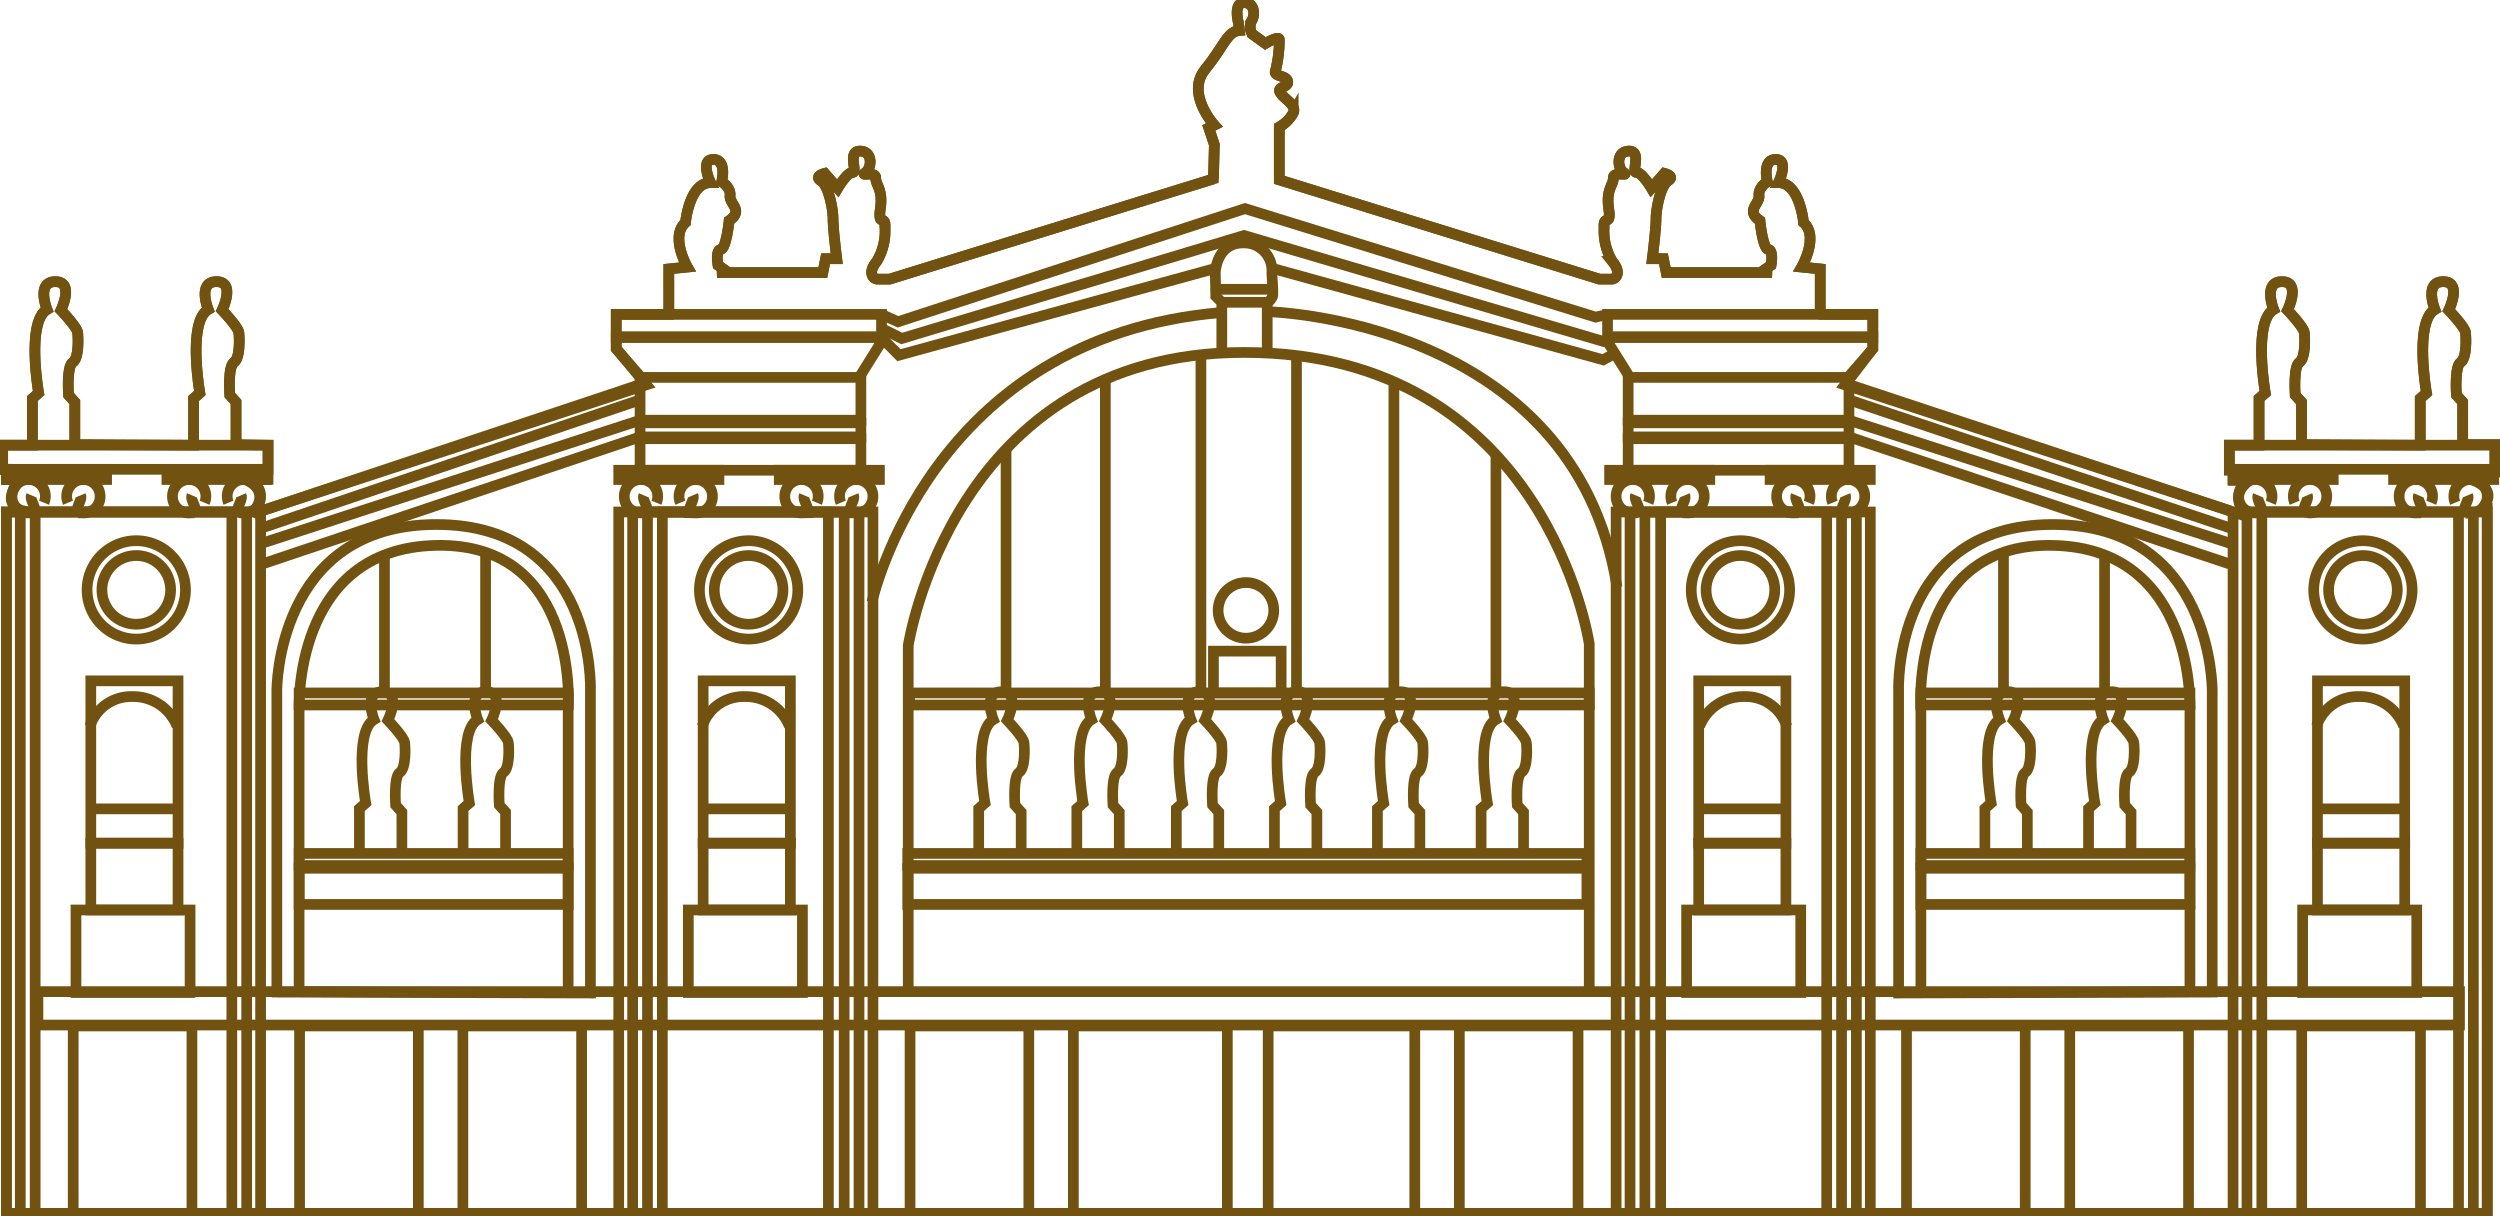 <svg xmlns="http://www.w3.org/2000/svg" viewBox="0 0 233.5 113.579">
	<defs>
		<style>.cls-1{fill:none;stroke:#715211;stroke-width:1;}</style>
	</defs>
	<path class="cls-1" d="M169.852,29.363h5.07v3.207L172.326,35.946l37.881,12.41s-2.473-1.688-.112-3.485h-1.528v-.95h-.347V41.58h2.775V37.225l.584-.52s-1.17-6.629.78-7.798c0,0-1.039-2.6.78-2.6,1.82,0,.52,2.664.52,2.664s1.495,1.56,1.559,2.08c.066.52.13,2.404-.455,2.795-.584.389-.389,3.054-.389,3.054l.586.65v3.964l11.09.066V37.225l.586-.52s-1.17-6.629.779-7.798c0,0-1.039-2.6.78-2.6,1.82,0,.52,2.664.52,2.664s1.495,1.56,1.561,2.08c.064.52.129,2.404-.455,2.795-.586.389-.389,3.054-.389,3.054l.584.65v3.964H233.25v2.57l-.517.518-1.984.184s2.95.759.927,2.895h0l.632-.12v65.768H.598v-65.51h2.063l-.632-.136c-2.136-.786-.112-2.896-.112-2.896H.598v-.954H.25V41.58H3.024V37.225l.585-.52s-1.17-6.629.78-7.798c0,0-1.04-2.6.78-2.6s.521,2.664.521,2.664,1.495,1.56,1.559,2.08c.065.52.13,2.404-.455,2.795-.585.389-.39,3.054-.39,3.054l.585.65v3.964l11.091.066V37.225l.585-.52s-1.17-6.629.78-7.798c0,0-1.04-2.6.78-2.6s.521,2.664.521,2.664,1.495,1.56,1.56,2.08c.064.52.129,2.404-.455,2.795-.585.389-.39,3.054-.39,3.054l.585.65v3.964l2.99.066v3.181H22.781s2.292.674,1.167,2.697c-.225.899.437.273.437.273L60.368,35.946l-2.813-3.376V29.363h4.912V25.119l1.733-.175s-1.647-2.859-.174-4.159c0,0,.347-3.725,2.34-3.725,0,0-1.04-2.167.26-2.167,1.3,0,.78,2.08.78,2.08s.866.52.78,1.3c-.086.779,1.301,1.387-.086,2.339,0,0-.261,2.602-.78,2.687-.52.085-.26,1.472-.26,1.472l.866.607-.954.085h9.879l.26-1.3h1.04s-.346-2.769-.346-3.725c0-.954-.433-3.121-1.126-3.554-.693-.433.346-.692.346-.692l1.214,1.387s.866-1.474,1.386-1.474c.52,0-.519-1.993.694-1.993s1.127,1.558.52,1.993c-.607.434.953-.175.953.52,0,.695.693,1.039.434,2.859s.521.433.434,1.82a5.506,5.506,0,0,1-.78,3.12c-.867,1.039-.348,1.647.086,1.647h1.126l30.244-9.359.085-3.205-.52-1.559.52-.261s-2.685-2.944-.866-5.198c1.82-2.256,2.077-3.552,3.205-3.639l-.085-.695S115.155.25,116.194.25c1.041,0,1.041,1.212.693,1.731a1.251,1.251,0,0,0,.087,1.213l1.213.867s1.299-.782,1.299-.348a11.725,11.725,0,0,1-.346,2.861c-.261.607,1.039.431,1.126,1.039.087.607-1.038.433-.692,1.039.344.608,1.559,1.128,1.212,1.907a3.361,3.361,0,0,1-1.3,1.3v4.939l29.898,9.272h1.128c.433,0,.953-.608.087-1.647a5.496,5.496,0,0,1-.78-3.12c-.088-1.387.693,0,.433-1.82-.259-1.82.433-2.164.433-2.859s1.561-.085.954-.52c-.608-.436-.693-1.993.521-1.993,1.21,0,.172,1.993.692,1.993.52,0,1.387,1.474,1.387,1.474l1.213-1.387s1.039.259.348.692c-.695.433-1.128,2.6-1.128,3.554,0,.955-.347,3.725-.347,3.725h1.039l.261,1.3h9.879l-.953-.085.867-.607s.261-1.387-.261-1.472c-.52-.085-.779-2.687-.779-2.687-1.39-.953,0-1.561-.088-2.339-.087-.78.78-1.3.78-1.3s-.52-2.08.78-2.08.259,2.167.259,2.167c1.994,0,2.341,3.725,2.341,3.725,1.472,1.3-.174,4.159-.174,4.159l1.733.175v4.244"/>
	<polygon class="cls-1" points="229.716 95.738 3.543 95.738 3.543 92.618 75.987 92.618 229.716 92.618 229.716 95.738"/>
	<line class="cls-1" x1="229.716" y1="113.329" x2="3.543" y2="113.329"/>
	<rect class="cls-1" x="57.789" y="47.819" width="23.743" height="65.51"/>
	<rect class="cls-1" x="59.089" y="47.819" width="21.143" height="65.51"/>
	<rect class="cls-1" x="60.476" y="47.819" width="18.369" height="65.51"/>
	<rect class="cls-1" x="61.862" y="47.819" width="15.51" height="65.51"/>
	<path class="cls-1" d="M74.515,55.095a4.594,4.594,0,1,1-4.594-4.593A4.595,4.595,0,0,1,74.515,55.095Z"/>
	<path class="cls-1" d="M73.127,55.095a3.207,3.207,0,1,1-3.207-3.207A3.207,3.207,0,0,1,73.127,55.095Z"/>
	<rect class="cls-1" x="65.674" y="63.59" width="8.147" height="15.162"/>
	<rect class="cls-1" x="65.674" y="78.754" width="8.147" height="6.238"/>
	<rect class="cls-1" x="64.288" y="84.992" width="10.658" height="7.709"/>
	<path class="cls-1" d="M65.589,67.836a4.049,4.049,0,0,1,3.986-2.774,4.383,4.383,0,0,1,4.159,2.774"/>
	<line class="cls-1" x1="65.763" y1="75.547" x2="73.822" y2="75.547"/>
	<path class="cls-1" d="M60.129,46.262c-.237.56.954,1.559-.26,1.644A1.524,1.524,0,0,1,58.309,46.346a1.56,1.56,0,0,1,3.12,0,1.579,1.579,0,0,1-.121.608"/>
	<path class="cls-1" d="M64.721,46.262c.237.56-.954,1.559.26,1.644a1.524,1.524,0,0,0,1.56-1.56,1.56,1.56,0,1,0-2.998.608"/>
	<rect class="cls-1" x="57.789" y="43.921" width="9.359" height="0.866"/>
	<path class="cls-1" d="M75.12,46.262c-.237.56.954,1.559-.26,1.644a1.524,1.524,0,0,1-1.56-1.56,1.56,1.56,0,1,1,2.998.608"/>
	<path class="cls-1" d="M79.712,46.262c.238.56-.953,1.559.26,1.644a1.524,1.524,0,0,0,1.56-1.56,1.56,1.56,0,0,0-3.12,0,1.579,1.579,0,0,0,.122.608"/>
	<rect class="cls-1" x="72.781" y="43.921" width="9.358" height="0.866"/>
	<rect class="cls-1" x="0.598" y="47.819" width="23.743" height="65.51"/>
	<rect class="cls-1" x="1.897" y="47.819" width="21.144" height="65.51"/>
	<rect class="cls-1" x="3.284" y="47.819" width="18.369" height="65.51"/>
	<path class="cls-1" d="M17.323,55.095a4.594,4.594,0,1,1-4.594-4.593A4.595,4.595,0,0,1,17.323,55.095Z"/>
	<path class="cls-1" d="M15.935,55.095a3.207,3.207,0,1,1-3.207-3.207A3.207,3.207,0,0,1,15.935,55.095Z"/>
	<rect class="cls-1" x="8.482" y="63.59" width="8.147" height="15.162"/>
	<rect class="cls-1" x="8.482" y="78.754" width="8.147" height="6.238"/>
	<rect class="cls-1" x="7.096" y="84.992" width="10.658" height="7.709"/>
	<path class="cls-1" d="M8.397,67.836a4.049,4.049,0,0,1,3.986-2.774,4.383,4.383,0,0,1,4.159,2.774"/>
	<line class="cls-1" x1="8.571" y1="75.547" x2="16.63" y2="75.547"/>
	<path class="cls-1" d="M2.938,46.262c-.238.56.953,1.559-.261,1.644a1.524,1.524,0,0,1-1.56-1.56,1.56,1.56,0,0,1,3.12,0,1.579,1.579,0,0,1-.121.608"/>
	<path class="cls-1" d="M7.529,46.262c.237.56-.954,1.559.26,1.644a1.524,1.524,0,0,0,1.56-1.56,1.56,1.56,0,1,0-2.998.608"/>
	<rect class="cls-1" x="0.598" y="43.921" width="9.359" height="0.866"/>
	<path class="cls-1" d="M17.929,46.262c-.237.56.954,1.559-.26,1.644a1.524,1.524,0,0,1-1.56-1.56,1.56,1.56,0,1,1,2.998.608"/>
	<path class="cls-1" d="M22.521,46.262c.238.56-.953,1.559.261,1.644a1.523,1.523,0,0,0,1.559-1.56,1.559,1.559,0,0,0-3.119,0,1.579,1.579,0,0,0,.121.608"/>
	<rect class="cls-1" x="15.589" y="43.921" width="9.358" height="0.866"/>
	<rect class="cls-1" x="59.783" y="40.975" width="20.623" height="2.946"/>
	<rect class="cls-1" x="59.783" y="39.494" width="20.623" height="1.312"/>
	<rect class="cls-1" x="59.783" y="35.249" width="20.623" height="3.997"/>
	<polyline class="cls-1" points="59.808 35.17 57.556 32.57 57.556 31.444 82.247 31.444 82.247 32.05 80.255 35.249"/>
	<rect class="cls-1" x="57.556" y="29.363" width="24.778" height="2.167"/>
	<path class="cls-1" d="M27.936,92.619V66.449s-.693-15.251,12.825-15.51c13.518-.261,12.306,15.425,12.306,15.425V92.706Z"/>
	<path class="cls-1" d="M25.857,92.66V64.499s-.086-15.51,14.904-15.51c14.906,0,14.385,15.425,14.385,15.425V92.748Z"/>
	<rect class="cls-1" x="27.938" y="79.711" width="25.128" height="1.128"/>
	<rect class="cls-1" x="27.938" y="64.721" width="25.128" height="1.126"/>
	<rect class="cls-1" x="27.938" y="81.096" width="25.128" height="3.379"/>
	<rect class="cls-1" x="84.784" y="79.711" width="63.433" height="1.128"/>
	<rect class="cls-1" x="84.784" y="81.096" width="63.433" height="3.379"/>
	<line class="cls-1" x1="35.908" y1="64.631" x2="35.908" y2="51.978"/>
	<line class="cls-1" x1="45.354" y1="64.631" x2="45.354" y2="51.459"/>
	<rect class="cls-1" x="84.959" y="64.721" width="63.473" height="1.126"/>
	<line class="cls-1" x1="93.966" y1="64.631" x2="93.966" y2="41.839"/>
	<line class="cls-1" x1="103.239" y1="64.631" x2="103.239" y2="35.427"/>
	<line class="cls-1" x1="112.166" y1="64.631" x2="112.166" y2="32.913"/>
	<line class="cls-1" x1="121.092" y1="64.631" x2="121.092" y2="33.174"/>
	<line class="cls-1" x1="130.19" y1="64.631" x2="130.19" y2="35.6"/>
	<line class="cls-1" x1="139.721" y1="64.631" x2="139.721" y2="42.359"/>
	<path class="cls-1" d="M62.468,29.363V25.119l1.733-.175s-1.647-2.859-.174-4.159c0,0,.347-3.725,2.34-3.725,0,0-1.04-2.167.26-2.167,1.3,0,.78,2.08.78,2.08s.866.52.78,1.3c-.086.779,1.301,1.387-.086,2.339,0,0-.261,2.602-.78,2.687-.52.085-.26,1.472-.26,1.472l.866.607-.954.085h9.879l.26-1.3h1.04s-.346-2.769-.346-3.725c0-.954-.433-3.121-1.126-3.554-.693-.433.346-.692.346-.692l1.214,1.387s.866-1.474,1.386-1.474c.52,0-.519-1.993.694-1.993s1.127,1.558.52,1.993c-.607.434.953-.175.953.52,0,.695.693,1.039.434,2.859s.521.433.434,1.82a5.506,5.506,0,0,1-.78,3.12c-.867,1.039-.348,1.647.086,1.647h1.126l30.244-9.359"/>
	<line class="cls-1" x1="59.695" y1="35.946" x2="24.385" y2="47.731"/>
	<line class="cls-1" x1="59.695" y1="37.376" x2="24.125" y2="49.422"/>
	<line class="cls-1" x1="59.783" y1="39.247" x2="24.125" y2="50.851"/>
	<line class="cls-1" x1="59.783" y1="40.806" x2="24.515" y2="52.67"/>
	<rect class="cls-1" x="150.945" y="47.819" width="23.741" height="65.51"/>
	<rect class="cls-1" x="152.245" y="47.819" width="21.141" height="65.51"/>
	<rect class="cls-1" x="153.632" y="47.819" width="18.369" height="65.51"/>
	<rect class="cls-1" x="155.104" y="47.819" width="15.51" height="65.51"/>
	<path class="cls-1" d="M157.963,55.095a4.594,4.594,0,1,0,4.595-4.593A4.595,4.595,0,0,0,157.963,55.095Z"/>
	<path class="cls-1" d="M159.348,55.095a3.207,3.207,0,1,0,3.21-3.207A3.209,3.209,0,0,0,159.348,55.095Z"/>
	<rect class="cls-1" x="158.657" y="63.59" width="8.146" height="15.162"/>
	<rect class="cls-1" x="158.657" y="78.754" width="8.146" height="6.238"/>
	<rect class="cls-1" x="157.53" y="84.992" width="10.659" height="7.709"/>
	<path class="cls-1" d="M166.888,67.836a4.049,4.049,0,0,0-3.985-2.774,4.382,4.382,0,0,0-4.159,2.774"/>
	<line class="cls-1" x1="166.713" y1="75.547" x2="158.654" y2="75.547"/>
	<path class="cls-1" d="M172.347,46.262c.24.56-.953,1.559.259,1.644a1.523,1.523,0,0,0,1.561-1.56,1.56,1.56,0,0,0-3.12,0,1.608,1.608,0,0,0,.121.608"/>
	<path class="cls-1" d="M167.757,46.262c-.24.56.953,1.559-.259,1.644a1.523,1.523,0,0,1-1.561-1.56,1.56,1.56,0,0,1,3.12,0,1.607,1.607,0,0,1-.121.608"/>
	<rect class="cls-1" x="165.327" y="43.921" width="9.359" height="0.866"/>
	<path class="cls-1" d="M157.357,46.262c.237.56-.953,1.559.259,1.644a1.524,1.524,0,0,0,1.56-1.56,1.56,1.56,0,1,0-2.998.608"/>
	<path class="cls-1" d="M152.765,46.262c-.238.56.954,1.559-.261,1.644a1.523,1.523,0,0,1-1.559-1.56,1.56,1.56,0,0,1,3.12,0,1.582,1.582,0,0,1-.123.608"/>
	<rect class="cls-1" x="150.337" y="43.921" width="9.359" height="0.866"/>
	<rect class="cls-1" x="152.07" y="40.975" width="20.624" height="2.946"/>
	<rect class="cls-1" x="152.07" y="39.494" width="20.624" height="1.312"/>
	<rect class="cls-1" x="152.07" y="35.249" width="20.624" height="3.997"/>
	<polyline class="cls-1" points="172.667 35.17 174.921 32.57 174.921 31.444 150.229 31.444 150.229 32.05 152.223 35.249"/>
	<rect class="cls-1" x="150.144" y="29.363" width="24.778" height="2.167"/>
	<path class="cls-1" d="M204.541,92.619V66.449s.694-15.251-12.825-15.51C178.198,50.678,179.41,66.364,179.41,66.364V92.706Z"/>
	<path class="cls-1" d="M206.621,92.66V64.499s.085-15.51-14.905-15.51c-14.906,0-14.385,15.425-14.385,15.425V92.748Z"/>
	<rect class="cls-1" x="179.41" y="79.711" width="25.13" height="1.128"/>
	<rect class="cls-1" x="179.41" y="64.721" width="25.13" height="1.126"/>
	<rect class="cls-1" x="179.41" y="81.096" width="25.13" height="3.379"/>
	<line class="cls-1" x1="196.567" y1="64.631" x2="196.567" y2="51.978"/>
	<line class="cls-1" x1="187.125" y1="64.631" x2="187.125" y2="51.459"/>
	<path class="cls-1" d="M170.009,29.363V25.119l-1.733-.175s1.646-2.859.174-4.159c0,0-.347-3.725-2.341-3.725,0,0,1.041-2.167-.259-2.167s-.78,2.08-.78,2.08-.867.52-.78,1.3c.088.779-1.301,1.387.088,2.339,0,0,.259,2.602.779,2.687.521.085.261,1.472.261,1.472l-.867.607.953.085h-9.879l-.261-1.3h-1.039s.347-2.769.347-3.725c0-.954.433-3.121,1.128-3.554.692-.433-.348-.692-.348-.692l-1.213,1.387s-.867-1.474-1.387-1.474c-.52,0,.518-1.993-.692-1.993-1.214,0-1.129,1.558-.521,1.993.607.434-.954-.175-.954.52,0,.695-.692,1.039-.433,2.859.261,1.82-.521.433-.433,1.82a5.496,5.496,0,0,0,.78,3.12c.866,1.039.346,1.647-.087,1.647h-1.128l-29.898-9.272V11.86a3.361,3.361,0,0,0,1.3-1.3c.348-.779-.867-1.299-1.212-1.907-.346-.607.779-.433.692-1.039-.087-.608-1.387-.433-1.126-1.039a11.725,11.725,0,0,0,.346-2.861c0-.434-1.299.348-1.299.348l-1.213-.867a1.251,1.251,0,0,1-.087-1.213c.348-.52.348-1.731-.693-1.731-1.039,0-.52,1.905-.52,1.905l.085.695c-1.128.087-1.385,1.384-3.205,3.639-1.82,2.254.866,5.198.866,5.198l-.52.261.52,1.559-.085,3.205"/>
	<line class="cls-1" x1="172.781" y1="35.946" x2="208.351" y2="47.731"/>
	<line class="cls-1" x1="172.781" y1="37.376" x2="208.612" y2="49.422"/>
	<line class="cls-1" x1="172.694" y1="39.247" x2="208.612" y2="50.851"/>
	<line class="cls-1" x1="172.694" y1="40.806" x2="208.222" y2="52.67"/>
	<path class="cls-1" d="M148.435,92.363V60.129s-3.99-27.211-32.236-27.211c-27.211,0-31.37,27.384-31.37,27.384V92.363"/>
	<circle class="cls-1" cx="116.371" cy="57.009" r="2.6"/>
	<rect class="cls-1" x="113.335" y="60.816" width="6.325" height="3.9"/>
	<path class="cls-1" d="M114.116,32.741V28.234l-.563-.563-.045-2.209s.087-2.772,2.6-2.772A2.589,2.589,0,0,1,118.794,25.462c0,.337.112,1.424.085,2.08-.015.353-.52.779-.52.779v4.592"/>
	<line class="cls-1" x1="114.116" y1="28.234" x2="118.36" y2="28.234"/>
	<line class="cls-1" x1="113.421" y1="27.021" x2="118.88" y2="27.021"/>
	<polyline class="cls-1" points="82.333 29.363 83.872 30.054 116.28 19.483 149.035 29.621 150.144 29.363"/>
	<polyline class="cls-1" points="82.486 30.749 84.218 31.614 116.194 21.995 149.99 31.96"/>
	<polyline class="cls-1" points="82.333 31.531 83.958 33.174 113.335 25.115"/>
	<polyline class="cls-1" points="118.707 25.029 149.731 33.608 150.855 33.001"/>
	<path class="cls-1" d="M81.445,56.224s5.374-24.784,32.67-27.036"/>
	<path class="cls-1" d="M118.275,29.101s28.77.608,32.756,25.736"/>
	<path class="cls-1" d="M91.411,79.88V75.525l.585-.52s-1.17-6.629.78-7.798c0,0-1.04-2.6.78-2.6,1.82,0,.52,2.664.52,2.664s1.495,1.561,1.561,2.08c.064.52.13,2.404-.455,2.795-.586.389-.389,3.054-.389,3.054l.584.65v3.964"/>
	<path class="cls-1" d="M100.575,79.88V75.525l.584-.52s-1.17-6.629.78-7.798c0,0-1.039-2.6.78-2.6,1.82,0,.52,2.664.52,2.664s1.495,1.561,1.559,2.08c.066.52.13,2.404-.454,2.795-.586.389-.391,3.054-.391,3.054l.586.65v3.964"/>
	<path class="cls-1" d="M3.024,41.58V37.225l.585-.52s-1.17-6.629.78-7.798c0,0-1.04-2.6.78-2.6s.521,2.664.521,2.664,1.495,1.56,1.559,2.08c.065.52.13,2.404-.455,2.795-.585.389-.39,3.054-.39,3.054l.585.65v3.964"/>
	<path class="cls-1" d="M18.08,41.58V37.225l.585-.52s-1.17-6.629.78-7.798c0,0-1.04-2.6.78-2.6s.521,2.664.521,2.664,1.495,1.56,1.56,2.08c.064.52.129,2.404-.455,2.795-.585.389-.39,3.054-.39,3.054l.585.65v3.964"/>
	<path class="cls-1" d="M109.868,79.88V75.525l.586-.52s-1.17-6.629.779-7.798c0,0-1.039-2.6.78-2.6s.52,2.664.52,2.664,1.495,1.561,1.561,2.08c.064.52.129,2.404-.455,2.795-.586.389-.389,3.054-.389,3.054l.584.65v3.964"/>
	<path class="cls-1" d="M119.033,79.88V75.525l.584-.52s-1.17-6.629.78-7.798c0,0-1.039-2.6.78-2.6s.52,2.664.52,2.664,1.495,1.561,1.559,2.08c.066.52.13,2.404-.454,2.795-.586.389-.391,3.054-.391,3.054l.586.65v3.964"/>
	<path class="cls-1" d="M128.651,79.88V75.525l.586-.52s-1.171-6.629.779-7.798c0,0-1.039-2.6.78-2.6s.52,2.664.52,2.664,1.495,1.561,1.561,2.08c.064.52.129,2.404-.455,2.795-.586.389-.39,3.054-.39,3.054l.584.65v3.964"/>
	<path class="cls-1" d="M138.335,79.88V75.525l.584-.52s-1.17-6.629.78-7.798c0,0-1.039-2.6.78-2.6,1.82,0,.52,2.664.52,2.664s1.495,1.561,1.559,2.08c.066.52.13,2.404-.454,2.795-.586.389-.391,3.054-.391,3.054l.586.65v3.964"/>
	<path class="cls-1" d="M185.387,79.88V75.525l.586-.52s-1.17-6.629.779-7.798c0,0-1.039-2.6.78-2.6s.52,2.664.52,2.664,1.495,1.561,1.56,2.08c.064.52.13,2.404-.455,2.795-.584.389-.389,3.054-.389,3.054l.584.65v3.964"/>
	<path class="cls-1" d="M195.071,79.88V75.525l.586-.52s-1.171-6.629.779-7.798c0,0-1.039-2.6.78-2.6,1.82,0,.52,2.664.52,2.664s1.495,1.561,1.561,2.08c.064.52.129,2.404-.455,2.795-.586.389-.391,3.054-.391,3.054l.586.65v3.964"/>
	<path class="cls-1" d="M33.569,79.88V75.525l.586-.52S32.984,68.376,34.934,67.207c0,0-1.04-2.6.78-2.6,1.82,0,.521,2.664.521,2.664s1.495,1.561,1.56,2.08c.064.52.13,2.404-.455,2.795-.585.389-.39,3.054-.39,3.054l.586.65v3.964"/>
	<path class="cls-1" d="M43.253,79.88V75.525l.585-.52s-1.17-6.629.78-7.798c0,0-1.039-2.6.78-2.6s.52,2.664.52,2.664,1.495,1.561,1.56,2.08c.065.52.13,2.404-.454,2.795-.585.389-.39,3.054-.39,3.054l.585.65v3.964"/>
	<rect class="cls-1" x="0.25" y="41.58" width="24.784" height="2.253"/>
	<rect class="cls-1" x="208.567" y="47.819" width="23.741" height="65.51"/>
	<rect class="cls-1" x="209.867" y="47.819" width="21.143" height="65.51"/>
	<rect class="cls-1" x="211.254" y="47.819" width="18.371" height="65.51"/>
	<path class="cls-1" d="M225.291,55.095a4.594,4.594,0,1,1-4.593-4.593A4.594,4.594,0,0,1,225.291,55.095Z"/>
	<path class="cls-1" d="M223.905,55.095a3.207,3.207,0,1,1-3.206-3.207A3.208,3.208,0,0,1,223.905,55.095Z"/>
	<rect class="cls-1" x="216.451" y="63.59" width="8.149" height="15.162"/>
	<rect class="cls-1" x="216.451" y="78.754" width="8.149" height="6.238"/>
	<rect class="cls-1" x="215.065" y="84.992" width="10.659" height="7.709"/>
	<path class="cls-1" d="M216.365,67.836a4.05,4.05,0,0,1,3.987-2.774,4.382,4.382,0,0,1,4.161,2.774"/>
	<line class="cls-1" x1="216.54" y1="75.547" x2="224.599" y2="75.547"/>
	<path class="cls-1" d="M210.906,46.262c-.237.56.956,1.559-.259,1.644a1.524,1.524,0,0,1-1.561-1.56,1.56,1.56,0,0,1,3.12,0,1.607,1.607,0,0,1-.121.608"/>
	<path class="cls-1" d="M215.498,46.262c.238.56-.953,1.559.261,1.644a1.523,1.523,0,0,0,1.559-1.56,1.56,1.56,0,1,0-2.997.608"/>
	<rect class="cls-1" x="208.567" y="43.921" width="9.359" height="0.866"/>
	<path class="cls-1" d="M225.899,46.262c-.24.56.953,1.559-.261,1.644a1.522,1.522,0,0,1-1.559-1.56,1.56,1.56,0,0,1,3.12,0,1.582,1.582,0,0,1-.123.608"/>
	<path class="cls-1" d="M230.488,46.262c.24.56-.953,1.559.261,1.644a1.522,1.522,0,0,0,1.559-1.56,1.559,1.559,0,1,0-3.118,0,1.579,1.579,0,0,0,.121.608"/>
	<rect class="cls-1" x="223.56" y="43.921" width="9.357" height="0.866"/>
	<path class="cls-1" d="M210.994,41.58V37.225l.584-.52s-1.17-6.629.78-7.798c0,0-1.039-2.6.78-2.6,1.82,0,.52,2.664.52,2.664s1.495,1.56,1.559,2.08c.066.52.13,2.404-.455,2.795-.584.389-.389,3.054-.389,3.054l.586.65v3.964"/>
	<path class="cls-1" d="M226.049,41.58V37.225l.586-.52s-1.17-6.629.779-7.798c0,0-1.039-2.6.78-2.6,1.82,0,.52,2.664.52,2.664s1.495,1.56,1.561,2.08c.064.52.129,2.404-.455,2.795-.586.389-.389,3.054-.389,3.054l.584.65v3.964"/>
	<rect class="cls-1" x="208.219" y="41.58" width="24.784" height="2.253"/>
	<rect class="cls-1" x="27.98" y="95.825" width="11.091" height="17.505"/>
	<rect class="cls-1" x="43.232" y="95.825" width="11.09" height="17.505"/>
	<rect class="cls-1" x="6.837" y="95.825" width="11.091" height="17.505"/>
	<rect class="cls-1" x="178.067" y="95.825" width="11.09" height="17.505"/>
	<rect class="cls-1" x="193.316" y="95.825" width="11.093" height="17.505"/>
	<rect class="cls-1" x="214.98" y="95.825" width="11.093" height="17.505"/>
	<rect class="cls-1" x="84.999" y="95.825" width="11.092" height="17.505"/>
	<rect class="cls-1" x="100.252" y="95.825" width="14.381" height="17.505"/>
	<rect class="cls-1" x="118.448" y="95.825" width="13.692" height="17.505"/>
	<rect class="cls-1" x="136.301" y="95.825" width="11.089" height="17.505"/>
</svg>